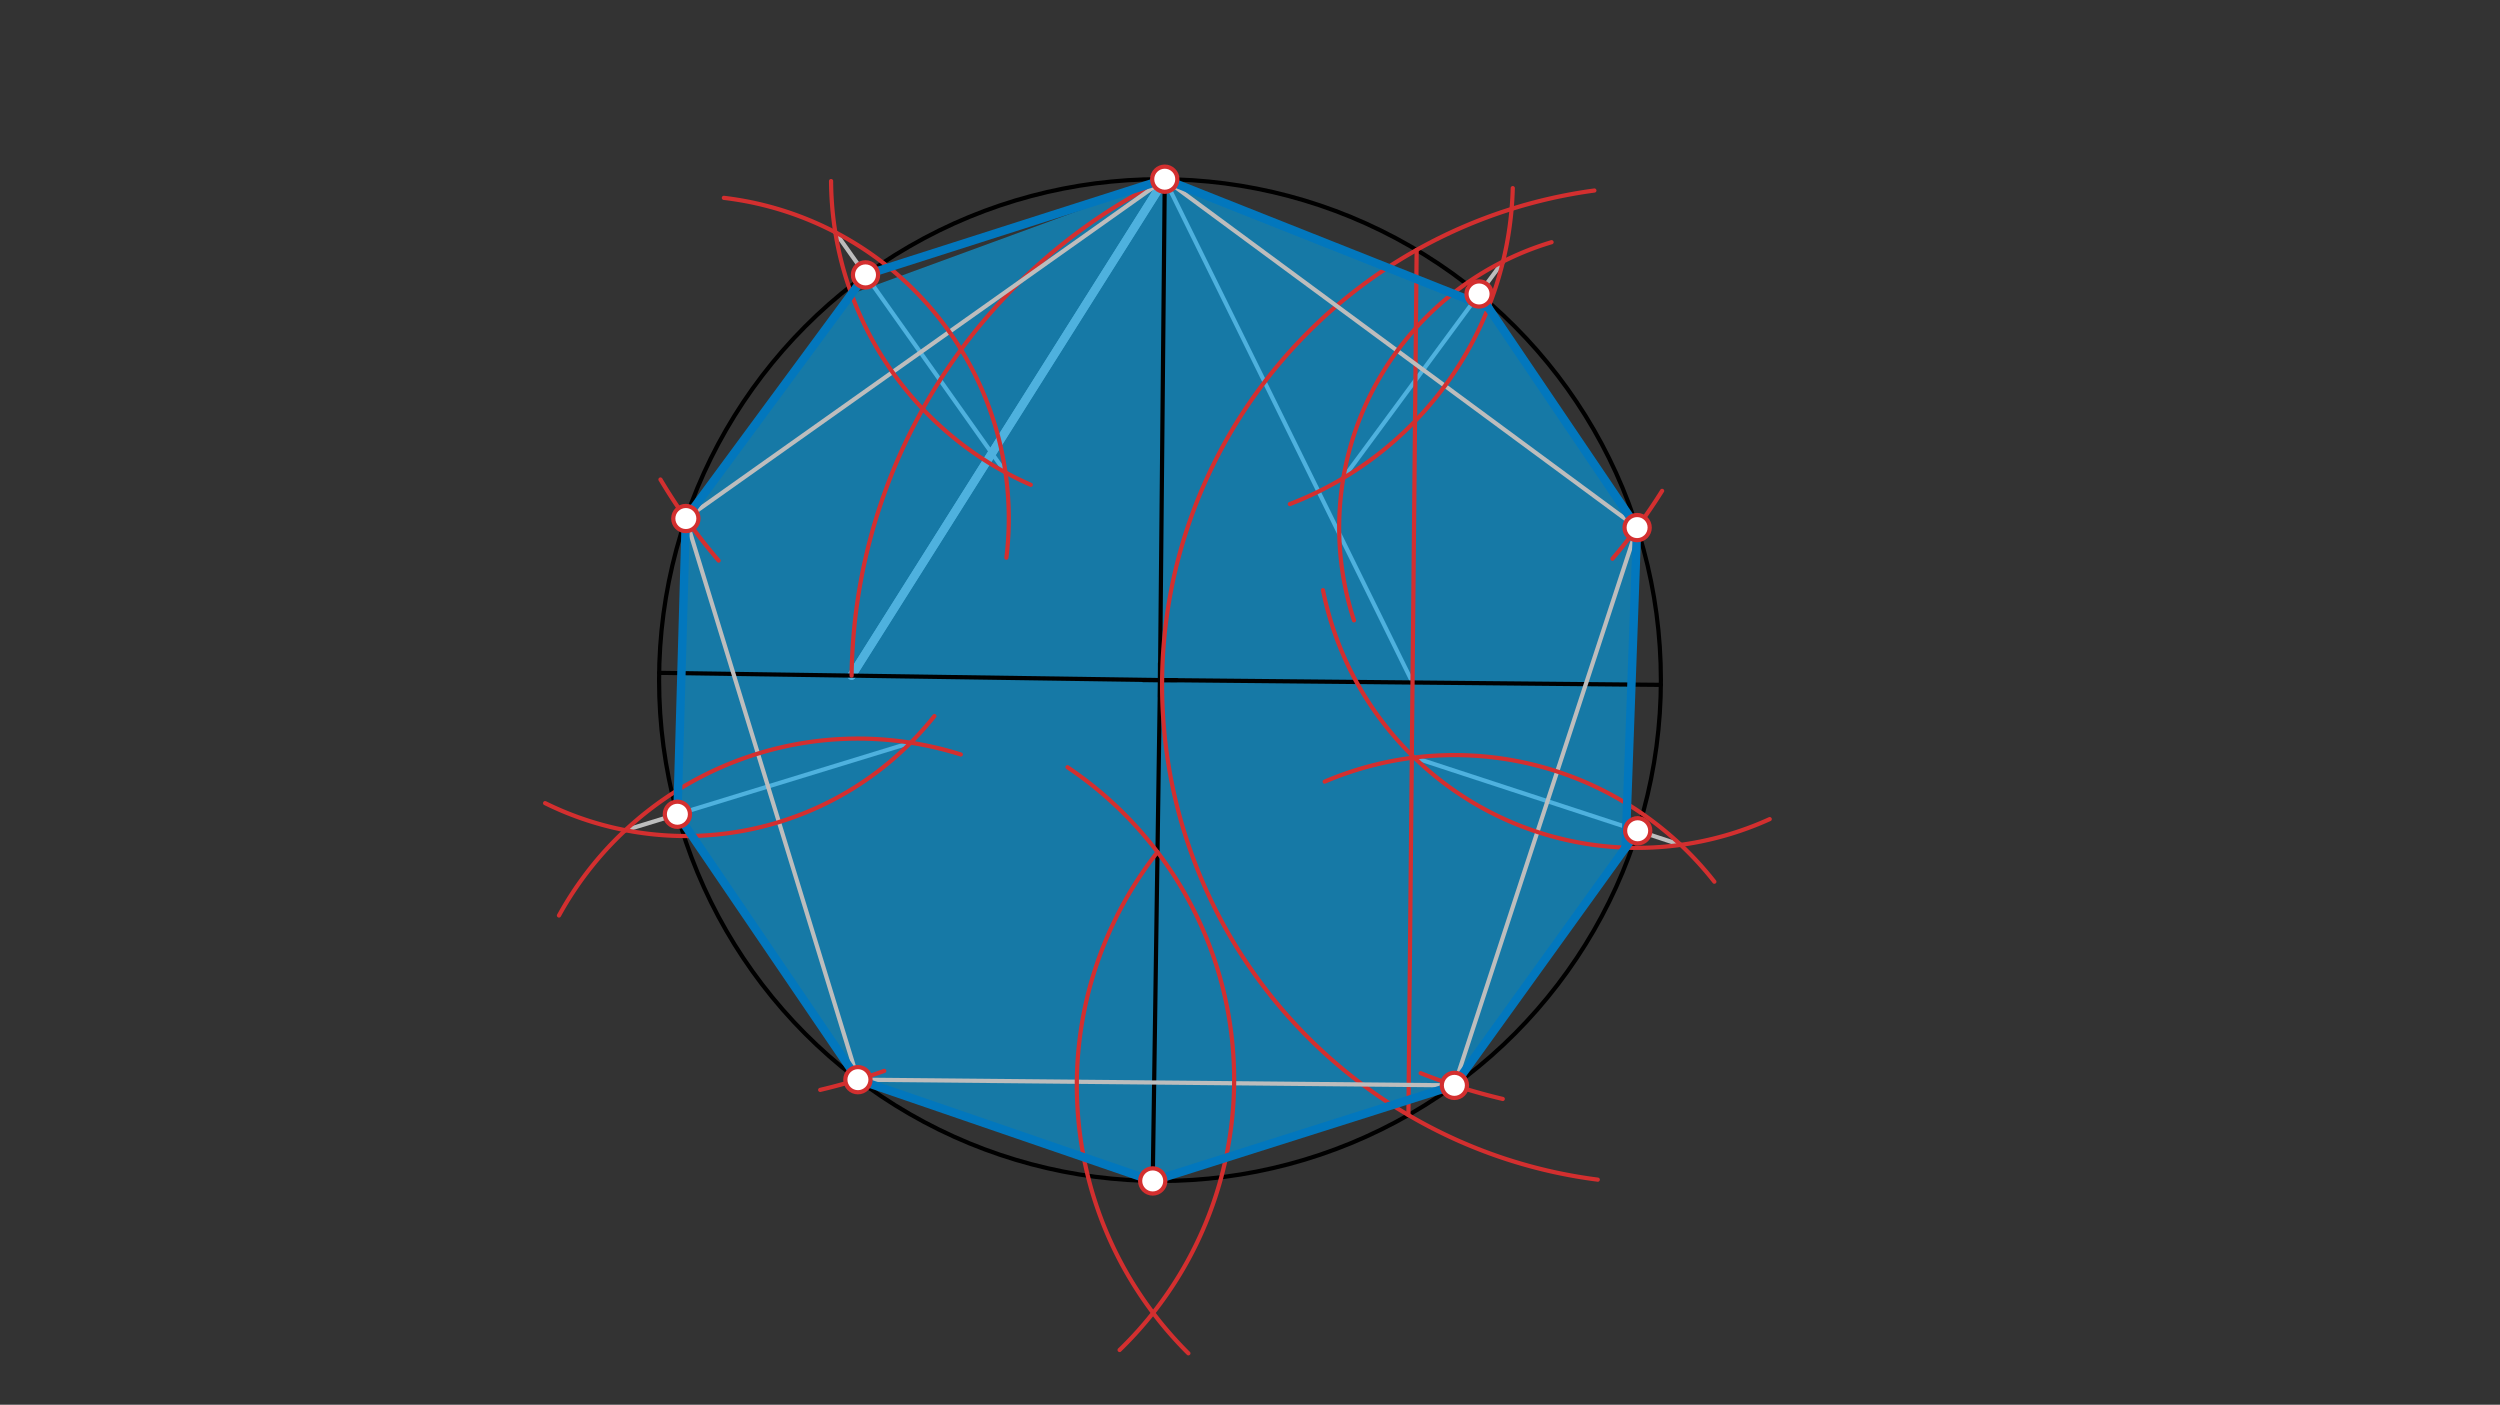 <svg xmlns="http://www.w3.org/2000/svg" class="svg--1it" height="100%" preserveAspectRatio="xMidYMid meet" viewBox="0 0 595.276 334.488" width="100%"><rect x="0" y="0" width="595.276" height="334.488" fill="#333333" stroke="none"/><defs><marker id="marker-arrow" markerHeight="16" markerUnits="userSpaceOnUse" markerWidth="24" orient="auto-start-reverse" refX="24" refY="4" viewBox="0 0 24 8"><path d="M 0 0 L 24 4 L 0 8 z" stroke="inherit"></path></marker></defs><g class="aux-layer--1FB"><g class="element--2qn"><line stroke="#BDBDBD" stroke-dasharray="none" stroke-linecap="round" stroke-width="1" x1="336.339" x2="277.341" y1="162.51" y2="42.673"></line></g><g class="element--2qn"><line stroke="#BDBDBD" stroke-dasharray="none" stroke-linecap="round" stroke-width="1" x1="202.776" x2="277.341" y1="160.873" y2="42.673"></line></g><g class="element--2qn"><line stroke="#BDBDBD" stroke-dasharray="none" stroke-linecap="round" stroke-width="2" x1="202.776" x2="277.341" y1="160.873" y2="42.673"></line></g><g class="element--2qn"><line stroke="#BDBDBD" stroke-dasharray="none" stroke-linecap="round" stroke-width="2" x1="202.776" x2="277.341" y1="160.873" y2="42.673"></line></g><g class="element--2qn"><line stroke="#BDBDBD" stroke-dasharray="none" stroke-linecap="round" stroke-width="1" x1="198.896" x2="239.414" y1="55.307" y2="112.492"></line></g><g class="element--2qn"><line stroke="#BDBDBD" stroke-dasharray="none" stroke-linecap="round" stroke-width="1" x1="357.881" x2="319.859" y1="62.277" y2="113.829"></line></g><g class="element--2qn"><line stroke="#BDBDBD" stroke-dasharray="none" stroke-linecap="round" stroke-width="1" x1="400.201" x2="336.736" y1="201.173" y2="180.381"></line></g><g class="element--2qn"><line stroke="#BDBDBD" stroke-dasharray="none" stroke-linecap="round" stroke-width="1" x1="148.901" x2="216.844" y1="197.682" y2="176.847"></line></g></g><g class="main-layer--3Vd"><g class="element--2qn"><g fill="#03A9F4" opacity="0.6"><path d="M 277.341 42.673 L 202.734 70.003 L 163.31 123.468 L 161.293 193.882 L 204.282 257.081 L 274.477 281.195 L 346.304 258.434 L 387.057 201.834 L 389.813 125.626 L 354.385 73.253 L 277.341 42.673 Z" stroke="none"></path></g></g><g class="element--2qn"><g class="center--1s5"><line x1="272.205" y1="161.938" x2="280.205" y2="161.938" stroke="#000000" stroke-width="1" stroke-linecap="round"></line><line x1="276.205" y1="157.938" x2="276.205" y2="165.938" stroke="#000000" stroke-width="1" stroke-linecap="round"></line><circle class="hit--230" cx="276.205" cy="161.938" r="4" stroke="none" fill="transparent"></circle></g><circle cx="276.205" cy="161.938" fill="none" r="119.27" stroke="#000000" stroke-dasharray="none" stroke-width="1"></circle></g><g class="element--2qn"><line stroke="#000000" stroke-dasharray="none" stroke-linecap="round" stroke-width="1" x1="276.205" x2="395.47" y1="161.938" y2="163.073"></line></g><g class="element--2qn"><line stroke="#000000" stroke-dasharray="none" stroke-linecap="round" stroke-width="1" x1="276.205" x2="156.948" y1="161.938" y2="160.209"></line></g><g class="element--2qn"><line stroke="#000000" stroke-dasharray="none" stroke-linecap="round" stroke-width="1" x1="276.205" x2="274.477" y1="161.938" y2="281.195"></line></g><g class="element--2qn"><line stroke="#000000" stroke-dasharray="none" stroke-linecap="round" stroke-width="1" x1="276.205" x2="277.341" y1="161.938" y2="42.673"></line></g><g class="element--2qn"><path d="M 379.634 45.366 A 118.768 118.768 0 0 0 380.438 280.886" fill="none" stroke="#D32F2F" stroke-dasharray="none" stroke-linecap="round" stroke-width="1"></path></g><g class="element--2qn"><line stroke="#D32F2F" stroke-dasharray="none" stroke-linecap="round" stroke-width="1" x1="337.32" x2="335.358" y1="59.515" y2="265.505"></line></g><g class="element--2qn"><path d="M 277.341 42.673 A 133.573 133.573 0 0 0 202.776 160.873" fill="none" stroke="#D32F2F" stroke-dasharray="none" stroke-linecap="round" stroke-width="1"></path></g><g class="element--2qn"><path d="M 171.111 133.481 A 139.754 139.754 0 0 1 157.266 114.179" fill="none" stroke="#D32F2F" stroke-dasharray="none" stroke-linecap="round" stroke-width="1"></path></g><g class="element--2qn"><path d="M 195.298 259.512 A 139.754 139.754 0 0 0 210.549 254.996" fill="none" stroke="#D32F2F" stroke-dasharray="none" stroke-linecap="round" stroke-width="1"></path></g><g class="element--2qn"><path d="M 383.951 133.036 A 139.754 139.754 0 0 0 395.764 116.884" fill="none" stroke="#D32F2F" stroke-dasharray="none" stroke-linecap="round" stroke-width="1"></path></g><g class="element--2qn"><path d="M 338.279 255.531 A 139.754 139.754 0 0 0 357.818 261.668" fill="none" stroke="#D32F2F" stroke-dasharray="none" stroke-linecap="round" stroke-width="1"></path></g><g class="element--2qn"><line stroke="#BDBDBD" stroke-dasharray="none" stroke-linecap="round" stroke-width="1" x1="277.341" x2="163.31" y1="42.673" y2="123.468"></line></g><g class="element--2qn"><line stroke="#BDBDBD" stroke-dasharray="none" stroke-linecap="round" stroke-width="1" x1="163.31" x2="204.282" y1="123.468" y2="257.081"></line></g><g class="element--2qn"><line stroke="#BDBDBD" stroke-dasharray="none" stroke-linecap="round" stroke-width="1" x1="204.282" x2="346.304" y1="257.081" y2="258.434"></line></g><g class="element--2qn"><line stroke="#BDBDBD" stroke-dasharray="none" stroke-linecap="round" stroke-width="1" x1="346.304" x2="389.813" y1="258.434" y2="125.626"></line></g><g class="element--2qn"><line stroke="#BDBDBD" stroke-dasharray="none" stroke-linecap="round" stroke-width="1" x1="389.813" x2="277.341" y1="125.626" y2="42.673"></line></g><g class="element--2qn"><path d="M 239.634 132.795 A 76.892 76.892 0 0 0 172.365 47.112" fill="none" stroke="#D32F2F" stroke-dasharray="none" stroke-linecap="round" stroke-width="1"></path></g><g class="element--2qn"><path d="M 245.44 115.443 A 79.456 79.456 0 0 1 197.887 43.116" fill="none" stroke="#D32F2F" stroke-dasharray="none" stroke-linecap="round" stroke-width="1"></path></g><g class="element--2qn"><path d="M 228.777 179.652 A 81.212 81.212 0 0 0 133.099 217.988" fill="none" stroke="#D32F2F" stroke-dasharray="none" stroke-linecap="round" stroke-width="1"></path></g><g class="element--2qn"><path d="M 222.491 170.509 A 75.599 75.599 0 0 1 129.799 191.235" fill="none" stroke="#D32F2F" stroke-dasharray="none" stroke-linecap="round" stroke-width="1"></path></g><g class="element--2qn"><path d="M 254.184 182.686 A 89.582 89.582 0 0 1 266.591 321.444" fill="none" stroke="#D32F2F" stroke-dasharray="none" stroke-linecap="round" stroke-width="1"></path></g><g class="element--2qn"><path d="M 275.612 202.887 A 89.904 89.904 0 0 0 282.965 322.237" fill="none" stroke="#D32F2F" stroke-dasharray="none" stroke-linecap="round" stroke-width="1"></path></g><g class="element--2qn"><path d="M 421.383 195.043 A 76.258 76.258 0 0 1 315.024 140.525" fill="none" stroke="#D32F2F" stroke-dasharray="none" stroke-linecap="round" stroke-width="1"></path></g><g class="element--2qn"><path d="M 408.205 209.938 A 78.637 78.637 0 0 0 315.419 186.116" fill="none" stroke="#D32F2F" stroke-dasharray="none" stroke-linecap="round" stroke-width="1"></path></g><g class="element--2qn"><path d="M 369.44 57.672 A 70.942 70.942 0 0 0 322.398 147.713" fill="none" stroke="#D32F2F" stroke-dasharray="none" stroke-linecap="round" stroke-width="1"></path></g><g class="element--2qn"><path d="M 360.205 44.795 A 82.891 82.891 0 0 1 307.13 120.027" fill="none" stroke="#D32F2F" stroke-dasharray="none" stroke-linecap="round" stroke-width="1"></path></g><g class="element--2qn"><line stroke="#0277BD" stroke-dasharray="none" stroke-linecap="round" stroke-width="2" x1="277.341" x2="206.087" y1="42.673" y2="65.456"></line></g><g class="element--2qn"><line stroke="#0277BD" stroke-dasharray="none" stroke-linecap="round" stroke-width="2" x1="206.087" x2="163.31" y1="65.456" y2="123.468"></line></g><g class="element--2qn"><line stroke="#0277BD" stroke-dasharray="none" stroke-linecap="round" stroke-width="2" x1="163.31" x2="161.293" y1="123.468" y2="193.882"></line></g><g class="element--2qn"><line stroke="#0277BD" stroke-dasharray="none" stroke-linecap="round" stroke-width="2" x1="161.293" x2="204.282" y1="193.882" y2="257.081"></line></g><g class="element--2qn"><line stroke="#0277BD" stroke-dasharray="none" stroke-linecap="round" stroke-width="2" x1="204.282" x2="274.477" y1="257.081" y2="281.195"></line></g><g class="element--2qn"><line stroke="#0277BD" stroke-dasharray="none" stroke-linecap="round" stroke-width="2" x1="274.477" x2="346.304" y1="281.195" y2="258.434"></line></g><g class="element--2qn"><line stroke="#0277BD" stroke-dasharray="none" stroke-linecap="round" stroke-width="2" x1="346.304" x2="389.951" y1="258.434" y2="197.815"></line></g><g class="element--2qn"><line stroke="#0277BD" stroke-dasharray="none" stroke-linecap="round" stroke-width="2" x1="387.057" x2="389.813" y1="201.834" y2="125.626"></line></g><g class="element--2qn"><line stroke="#0277BD" stroke-dasharray="none" stroke-linecap="round" stroke-width="2" x1="389.813" x2="352.185" y1="125.626" y2="70"></line></g><g class="element--2qn"><line stroke="#0277BD" stroke-dasharray="none" stroke-linecap="round" stroke-width="2" x1="354.385" x2="277.341" y1="73.253" y2="42.673"></line></g><g class="element--2qn"><circle cx="277.341" cy="42.673" r="3" stroke="#D32F2F" stroke-width="1" fill="#ffffff"></circle>}</g><g class="element--2qn"><circle cx="163.31" cy="123.468" r="3" stroke="#D32F2F" stroke-width="1" fill="#ffffff"></circle>}</g><g class="element--2qn"><circle cx="204.282" cy="257.081" r="3" stroke="#D32F2F" stroke-width="1" fill="#ffffff"></circle>}</g><g class="element--2qn"><circle cx="346.304" cy="258.434" r="3" stroke="#D32F2F" stroke-width="1" fill="#ffffff"></circle>}</g><g class="element--2qn"><circle cx="389.813" cy="125.626" r="3" stroke="#D32F2F" stroke-width="1" fill="#ffffff"></circle>}</g><g class="element--2qn"><circle cx="206.087" cy="65.456" r="3" stroke="#D32F2F" stroke-width="1" fill="#ffffff"></circle>}</g><g class="element--2qn"><circle cx="161.293" cy="193.882" r="3" stroke="#D32F2F" stroke-width="1" fill="#ffffff"></circle>}</g><g class="element--2qn"><circle cx="274.477" cy="281.195" r="3" stroke="#D32F2F" stroke-width="1" fill="#ffffff"></circle>}</g><g class="element--2qn"><circle cx="389.951" cy="197.815" r="3" stroke="#D32F2F" stroke-width="1" fill="#ffffff"></circle>}</g><g class="element--2qn"><circle cx="352.185" cy="70" r="3" stroke="#D32F2F" stroke-width="1" fill="#ffffff"></circle>}</g></g><g class="snaps-layer--2PT"></g><g class="temp-layer--rAP"></g></svg>
